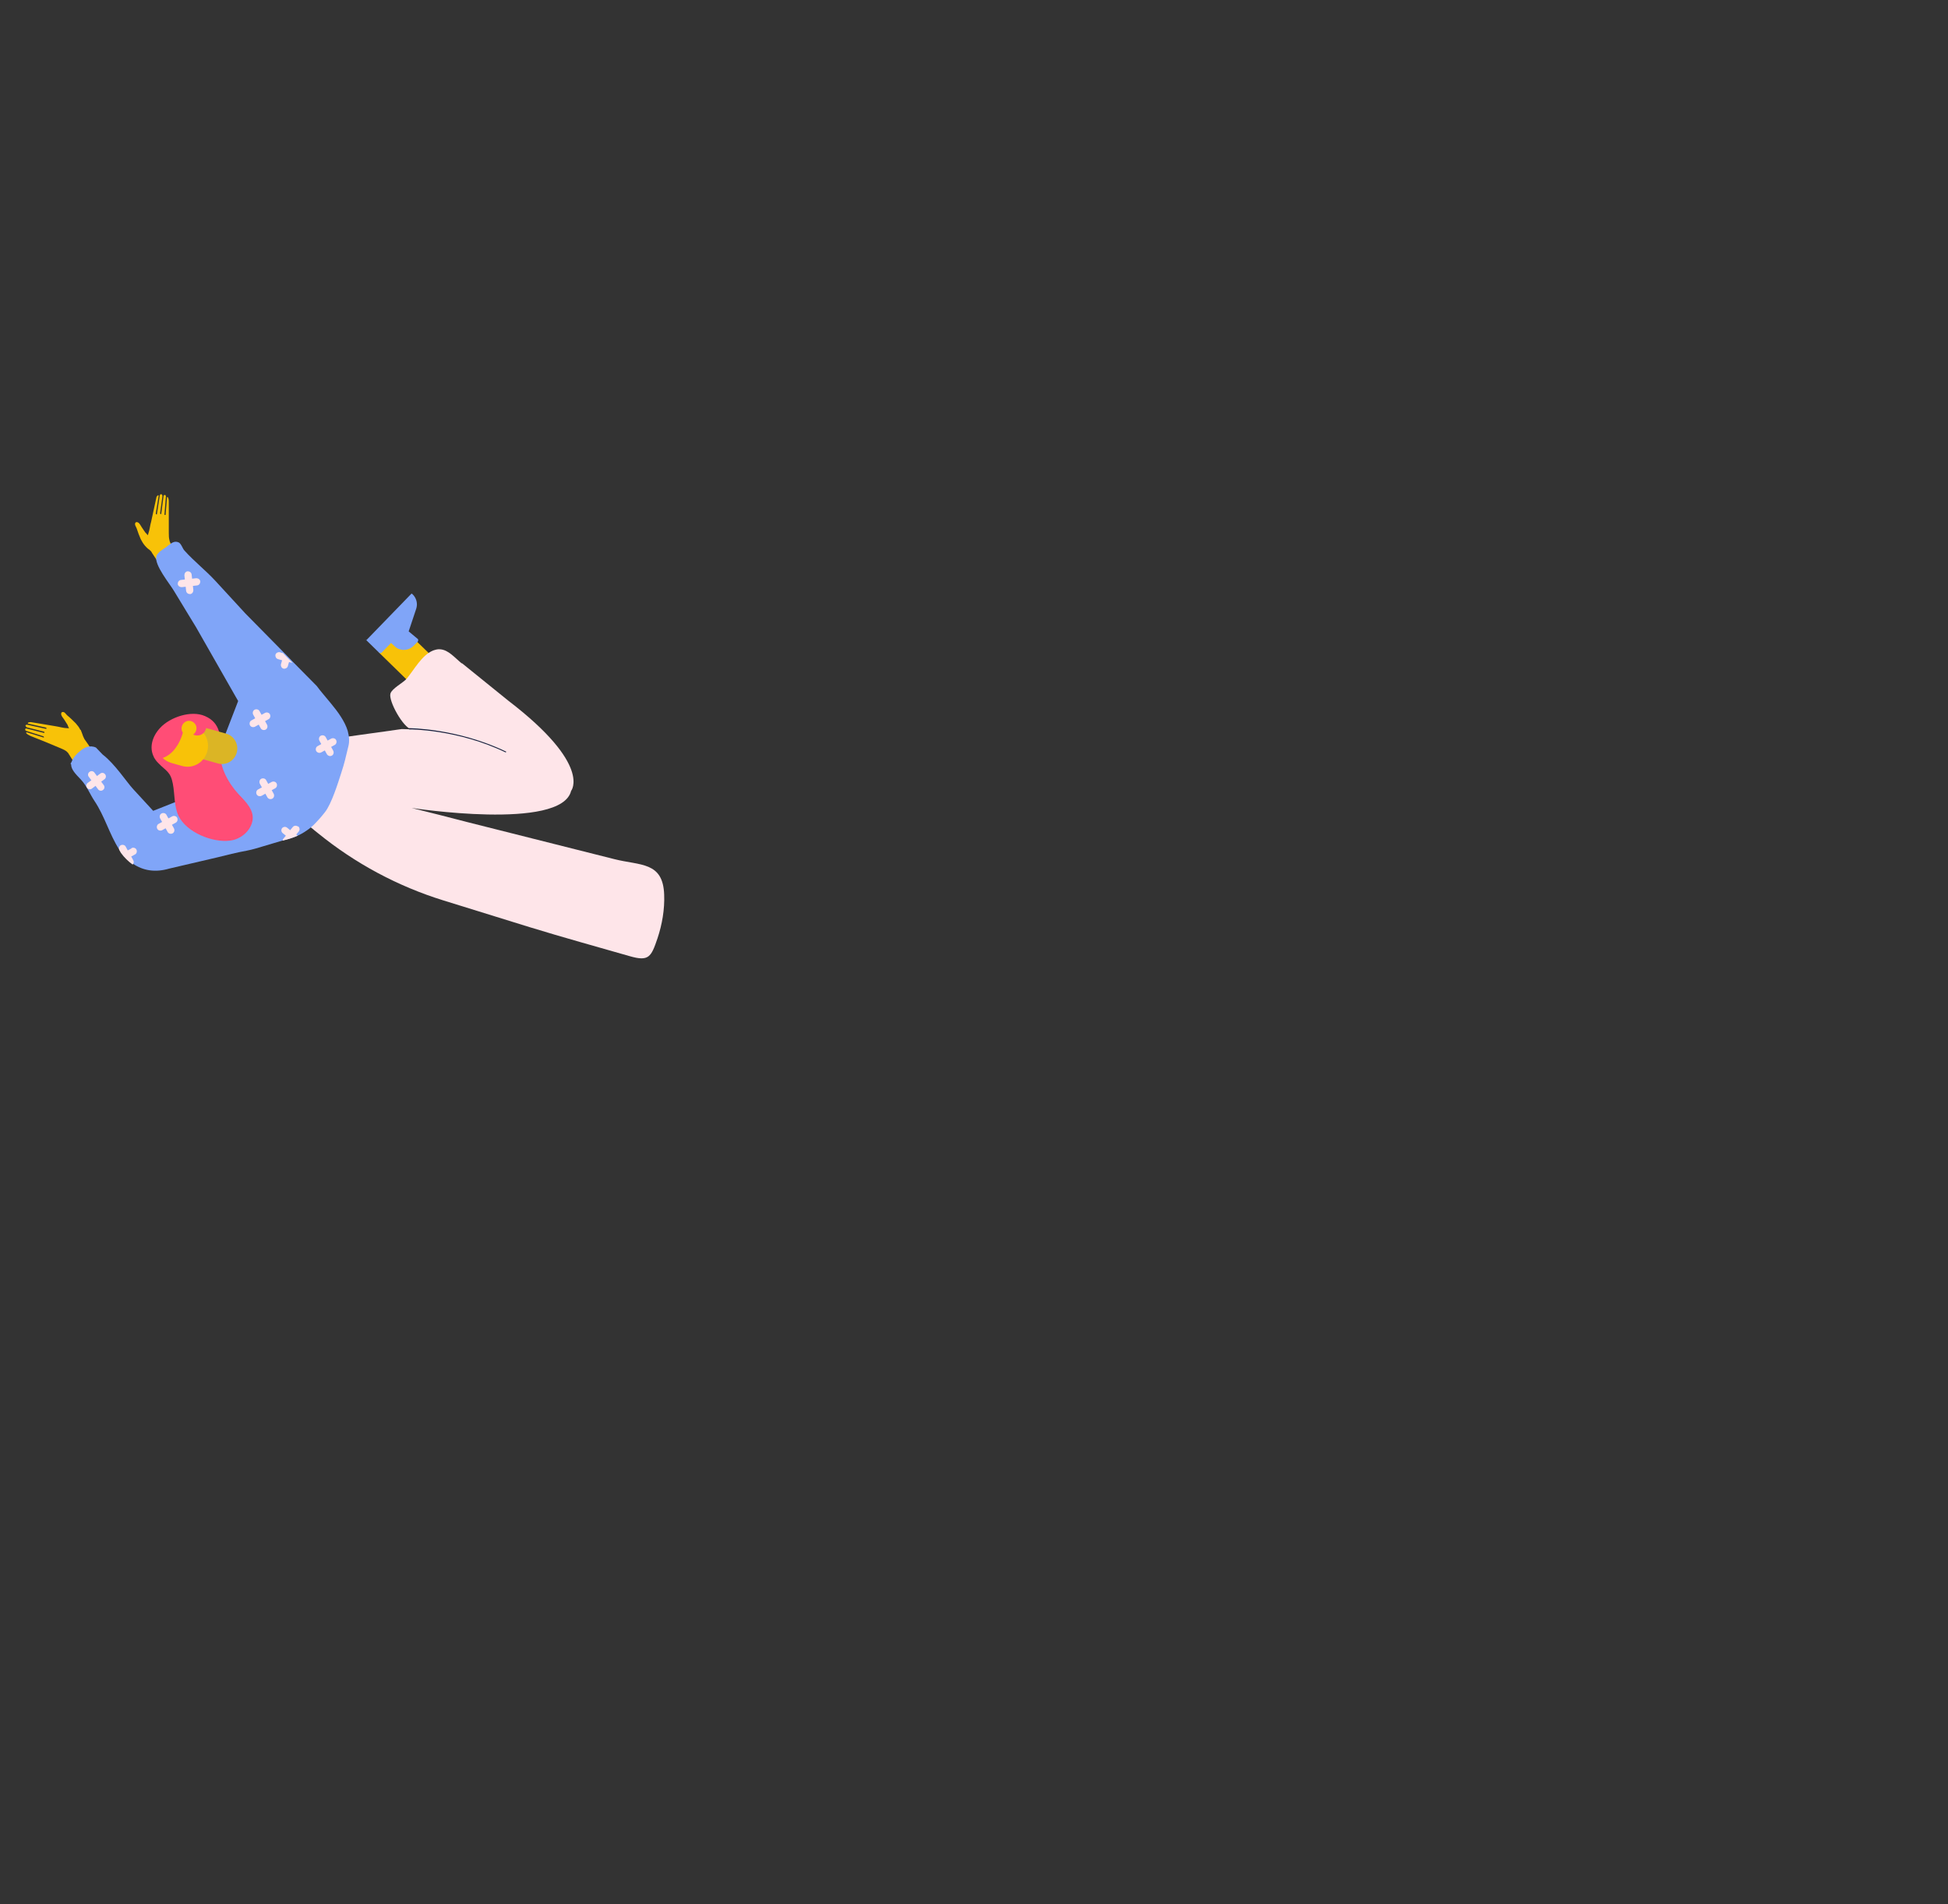 <?xml version="1.0" encoding="UTF-8"?>
<svg xmlns="http://www.w3.org/2000/svg" version="1.1" viewBox="0 0 674 659">
  <rect x="0" y="0" width="674" height="659" fill="#333333" stroke="none"/>
  <defs>
    <style>
      .cls-1 {
        fill: #80a5f8;
      }

      .cls-2 {
        fill: #dbb525;
      }

      .cls-3 {
        fill: #ff4d76;
      }

      .cls-4 {
        fill: #f8c208;
      }

      .cls-5 {
        fill: #15203d;
      }

      .cls-6 {
        fill: #fee5e9;
      }
    </style>
  </defs>
  <!-- Generator: Adobe Illustrator 28.6.0, SVG Export Plug-In . SVG Version: 1.2.0 Build 709)  -->
  <g>
    <g id="_x31_5">
      <path class="cls-4" d="M150.5,228.1l-10.6-10.3-8.8,8,12.9,12.6,6.5-10.2Z"/>
      <path class="cls-1" d="M126.6,221.4l4.5,4.4c.3.3.8.3,1,0l3.2-3.3,1.2,1.1c1.8,1.8,4.7,1.7,6.5,0l1.5-1.5c.1-.2.2-.3.2-.6,0-.2-.1-.4-.3-.5l-3-2.5,2.6-7.8c.6-1.8.1-3.7-1.2-5-.1-.1-.3-.2-.4-.3l-15.7,16.2h0Z"/>
      <path class="cls-6" d="M159.7,229.4c5.4,4.4,10.8,8.7,16.2,13.1,29.1,22.3,21.7,31.2,21.7,31.2-3.4,13.9-55.2,5.9-55.2,5.9,6.4,1.6,12.9,3.2,19.3,4.9,16.9,4.3,33.9,8.5,50.8,12.8,9,2.3,16.9.8,17.3,12.3.2,5.1-.7,10.3-2.3,15.1-2.2,6.5-3,8.1-9.6,6.2-11.5-3.3-23.1-6.5-34.5-10-10-3.1-20-6.2-30-9.3-15.8-4.9-30.5-12.8-43.3-23.2l-1.5-1.2-.2-.2-.4-.3-.8-.6-1.6-1.3-1.6-1.3,1.2-2.6,11.4-25.4,3.2-.5,4.9-.7,3.6-.5,1.5-.2,9.2-1.3s3.4.1,3.4.1c-2.8-.4-8.1-9.9-7.3-12.4.5-1.7,4.3-3.7,5.5-5,2.7-3.2,5.3-8.3,9.3-9.9.9-.3,1.7-.5,2.4-.4,2.9.2,5,2.9,7.6,5h0Z"/>
      <path class="cls-5" d="M175.2,260l-.2.4c-16.8-8.1-33.3-8-33.5-8v-.4c.2,0,16.7,0,33.6,8.1Z"/>
      <path class="cls-4" d="M27.8,252.6c-.4-.9-1-1.6-1.6-2.3-.9-.9-1.9-1.9-2.9-2.7-.5-.4-.9-1.3-1.6-1.2-.3,0-.5.2-.5.4-.3.8.9,1.9,1.2,2.5.3.5.7,1.1,1,1.6.1.4.3.8.5,1.1-.1,0-.3,0-.5,0-1.4,0-2.9-.5-4.3-.7-2.8-.5-5.6-.9-8.4-1.4-.3,0-.7,0-1,.2-.1,0-.1.3,0,.3l6.2,1.4c.1,0,.2.2.2.3,0,0,0,.1-.1.1,0,0-.1,0-.2,0l-6.4-1.4c-.2,0-.5,0-.6.3v-.2c0,.3.2.7.5.8l5.9,1.5c.1,0,.2.2.2.3,0,0,0,.1-.1.1,0,0-.1,0-.2,0l-6-1.5c-.2,0-.4.1-.4.3,0,.2.1.4.3.5l6,1.9c.1,0,.2.2.2.3,0,0,0,0,0,.1,0,0-.1,0-.2,0l-5.8-1.8c-.1.2,0,0-.2.2.3.5,1,.8,1.6,1.1,3.3,1.3,6.5,2.6,9.8,4,.9.4,1.8.7,2.6,1.3.2.2.4.4.6.6,0,.1.2.3.3.5.5.7,5.7,9.4,5.4,9.5l.4-.2c.1,0,.3.2.5.2.2,0,.4,0,.6-.1.6-.2,1.2-.4,1.8-.7.8-.4,1.6-.9,2.1-1.7.5-.3,1-.7,1.1-1.3,0-.4-.2-.7-.4-1.1-1.9-3.5-4-6.9-6.3-10.1,0,0,0,0,0-.1-.3-.5-.5-1.1-.7-1.7-.1-.4-.4-.9-.5-1.3h0Z"/>
      <path class="cls-4" d="M50.2,188.9c-.6-.7-1.1-1.5-1.5-2.3-.5-1.1-1-2.5-1.4-3.7-.2-.6-.8-1.3-.5-1.9.1-.2.3-.4.6-.3.8,0,1.4,1.5,1.8,2,.3.5.7,1,1.1,1.6.3.3.6.6.8.9,0,0,.2-.2.2-.5.5-1.3.6-2.9,1-4.2.6-2.8,1.2-5.5,1.8-8.3,0-.3.3-.6.5-.8.1,0,.3,0,.3.1l-1,6.2c0,.1,0,.2.2.3,0,0,.1,0,.2,0,0,0,0,0,0-.2l1-6.4c0-.2.3-.4.5-.4h-.2c.4,0,.6.3.6.7l-.8,5.9c0,.1,0,.2.2.3,0,0,.1,0,.2,0,0,0,0,0,0-.2l.8-6.1c0-.2.2-.3.5-.3.2,0,.3.3.3.5l-.5,6.2c0,.1,0,.2.2.2,0,0,.1,0,.2,0,0,0,0,0,0-.2l.5-6c.2,0,0,0,.2,0,.4.5.4,1.2.4,1.8v10.5c0,1,0,2,.3,2.9,0,.3.2.5.3.8,0,.1.2.3.3.5.5.7,6.5,8.7,6.7,8.5l-.3.3c0,.2,0,.3,0,.5,0,.2-.2.4-.3.5-.4.5-.8.9-1.3,1.4-.7.6-1.5,1.1-2.3,1.3-.5.4-1.1.7-1.6.5-.3-.1-.6-.4-.8-.7-2.5-3.1-4.8-6.3-6.9-9.6,0,0,0,0,0-.1-.4-.5-.8-.9-1.3-1.2-.4-.3-.7-.7-1-1h0Z"/>
      <path class="cls-1" d="M57.7,189.2c-1,.7-3.3,2-3.6,3.3-.8,3,4.7,9.6,6.1,12,1.7,2.8,3.4,5.6,5.1,8.4l2.5,4.1,14.6,25.6-12,31.1-17.4,6.9-6.9-7.5c-2.4-2.6-6.3-8.7-10.6-12l-2.3-2.4c-2.2-1-4.2,0-5.7,1.4-.3.2-.5.4-.8.7-1,1-1.6,1.9-1.9,2.8-.2.4-.4.7-.4.7l.2.2c0,1.8,1.5,3.3,3.4,5.3,2,2.1,3.1,5,4.7,7.4,3.5,5.2,5.2,11.6,8.5,16.7.2.3.4.6.7.9,1.2,1.7,2.6,3.1,4.1,4.1,3.5,2.4,7.7,3.1,12.5,1.7,5.6-1.3,11.2-2.6,16.7-3.9,3.3-.8,6.7-1.7,10.1-2.3,1.1-.2,2.2-.5,3.3-.8,3.1-.9,6.3-1.9,9.4-2.8.4-.1.8-.2,1.2-.3,1.5-.4,2.8-.8,4-1.4,1.5-.7,2.7-1.5,3.9-2.4.4-.4.9-.7,1.3-1.1,1.3-1.3,2.6-2.7,4-4.5,2.3-2.9,4.5-10,5.6-13.4,1.4-4.3,1.4-4.9,2.5-9.3.5-1.8.3-3.7-.2-5.5-1-3.3-3.4-6.6-5.9-9.6-1.7-2.1-3.5-4.1-4.8-5.9l-8.2-8.3-3.4-3.5-13.1-13.3-10.3-11.2c-3.4-3.7-7.5-6.9-10.8-10.6-.6-.6-1.1-2.4-2-2.8-1.6-.7-2.6.4-3.8,1.2h0Z"/>
      <path class="cls-3" d="M53.3,262.1c-1.8-3.4-.6-7.3,2.1-10.2,3.4-3.7,10.7-6.2,15.5-4.1,5.4,2.3,5.6,7.2,5.3,12.3-.3,5.3,2.8,10.9,6.4,14.8,2.4,2.5,5.6,5.6,4.7,9.4-.8,3.5-4.2,6.2-7.7,6.6-6,.8-15-2.8-17.8-8.5-1.6-3.3-1.3-7.6-2-11.2-.8-4.2-2.3-4.3-5.1-7.2-.6-.6-1.1-1.3-1.5-2h0Z"/>
      <path class="cls-2" d="M67.9,251.8c-.7,3.3-2.5,5.9-4.5,8.5.6.5,1.2.9,2,1.1l10,2.8c2.8.8,5.7-.9,6.5-3.7.8-2.8-.8-5.8-3.6-6.6l-10-2.8c-.1,0-.2,0-.3,0,0,.3,0,.5-.1.8h0Z"/>
      <path class="cls-4" d="M61.3,258c-1.1,1.9-2.9,3.6-5,4.3.4.4.8.7,1.3,1,.5.3,1,.5,1.6.7l3.9,1.1c3.7,1,7.5-1.2,8.6-5h0c1.1-3.8-1.1-7.7-4.7-8.8l-3.1-.9c-.3,2.7-1.2,5.4-2.5,7.5Z"/>
      <path class="cls-3" d="M66,253.5c-1.1-1.2-1.2-3-.2-4.2,1.9.4,3.8.8,5.6,1.5.1,1-.2,2-.9,2.8-1.3,1.3-3.3,1.2-4.5,0Z"/>
      <path class="cls-4" d="M67.2,253.9c1-1,1.1-2.7,0-3.7-1-1-2.6-1-3.6,0-1,1-1.1,2.7,0,3.7,1,1,2.6,1,3.6,0Z"/>
      <path class="cls-6" d="M97.8,225.9l3.4,3.5-1.2-.3-.4,1.4c-.2.7-.9,1-1.5.9-.7-.2-1-.9-.9-1.5l.4-1.4-1.4-.4c-.7-.2-1-.9-.9-1.5.2-.7.9-1,1.5-.9l.9.3h0Z"/>
      <path class="cls-6" d="M116.3,256.1c.3.6.1,1.4-.5,1.7l-4.7,2.6c-.6.3-1.3.1-1.7-.5-.3-.6-.1-1.4.5-1.7l4.7-2.6c.6-.3,1.4-.1,1.7.5Z"/>
      <path class="cls-6" d="M114.8,261.5c-.6.3-1.3.1-1.7-.5l-2.6-4.7c-.3-.6-.1-1.4.5-1.7.6-.3,1.4-.1,1.7.5l2.6,4.7c.3.6.1,1.4-.5,1.7Z"/>
      <path class="cls-6" d="M95.7,271.1c.3.6.1,1.4-.5,1.7l-4.7,2.6c-.6.3-1.4.1-1.7-.5-.3-.6-.1-1.4.5-1.7l4.7-2.6c.6-.3,1.4-.1,1.7.5Z"/>
      <path class="cls-6" d="M94.2,276.4c-.6.3-1.4.1-1.7-.5l-2.6-4.7c-.3-.6-.1-1.4.5-1.7.6-.3,1.4-.1,1.7.5l2.6,4.7c.3.6.1,1.4-.5,1.7Z"/>
      <path class="cls-6" d="M61.3,283c.3.6.1,1.4-.5,1.7l-4.7,2.6c-.6.3-1.4.1-1.7-.5-.3-.6-.1-1.4.5-1.7l4.7-2.6c.6-.3,1.4-.1,1.7.5Z"/>
      <path class="cls-6" d="M59.7,288.4c-.6.3-1.4.1-1.7-.5l-2.6-4.7c-.3-.6-.1-1.4.5-1.7.6-.3,1.4-.1,1.7.5l2.6,4.7c.3.6.1,1.4-.5,1.7Z"/>
      <path class="cls-6" d="M45.5,293.5c.6-.3,1.4-.1,1.7.5.3.6.1,1.4-.5,1.7l-1.3.7.7,1.3c.3.5.2,1.1-.2,1.5-1.5-1.1-2.9-2.4-4.1-4.1l-.5-.9c-.3-.6-.1-1.4.5-1.7.6-.3,1.4-.1,1.7.5l.7,1.3,1.3-.7h0Z"/>
      <path class="cls-6" d="M35.6,273.4c-.5.4-1.3.3-1.7-.3l-3.2-4.3c-.4-.5-.3-1.3.3-1.7.5-.4,1.3-.3,1.7.3l3.2,4.3c.4.5.3,1.3-.3,1.7Z"/>
      <path class="cls-6" d="M30.1,272.6c-.4-.5-.3-1.3.3-1.7l4.3-3.2c.5-.4,1.3-.3,1.7.3.4.5.3,1.3-.3,1.7l-4.3,3.2c-.5.4-1.3.3-1.7-.3Z"/>
      <path class="cls-6" d="M69.3,201.2c0,.7-.4,1.3-1.1,1.4l-5.3.6c-.7,0-1.3-.4-1.4-1.1,0-.7.4-1.3,1.1-1.4l5.3-.6c.7,0,1.3.4,1.4,1.1Z"/>
      <path class="cls-6" d="M65.8,205.6c-.7,0-1.3-.4-1.4-1.1l-.6-5.4c0-.7.4-1.3,1.1-1.4.7,0,1.3.4,1.4,1.1l.6,5.4c0,.7-.4,1.3-1.1,1.4Z"/>
      <path class="cls-6" d="M103.2,286c.5.4.6,1.2.2,1.7l-.9,1.1.5.4c-1.2.5-2.5,1-4,1.4-.4.1-.8.2-1.2.3,0-.2.1-.4.2-.6l.9-1.1-1.1-.9c-.5-.4-.6-1.2-.2-1.7.4-.5,1.2-.6,1.7-.2l1.1.9.9-1.1c.4-.5,1.2-.6,1.7-.2h0Z"/>
      <path class="cls-6" d="M93.4,247.2c.3.6.1,1.4-.5,1.7l-4.7,2.6c-.6.3-1.4.1-1.7-.5-.3-.6-.1-1.4.5-1.7l4.7-2.6c.6-.3,1.4-.1,1.7.5Z"/>
      <path class="cls-6" d="M91.9,252.5c-.6.3-1.4.1-1.7-.5l-2.6-4.7c-.3-.6-.1-1.4.5-1.7.6-.3,1.4-.1,1.7.5l2.6,4.7c.3.6.1,1.4-.5,1.7Z"/>
    </g>
  </g>
</svg>